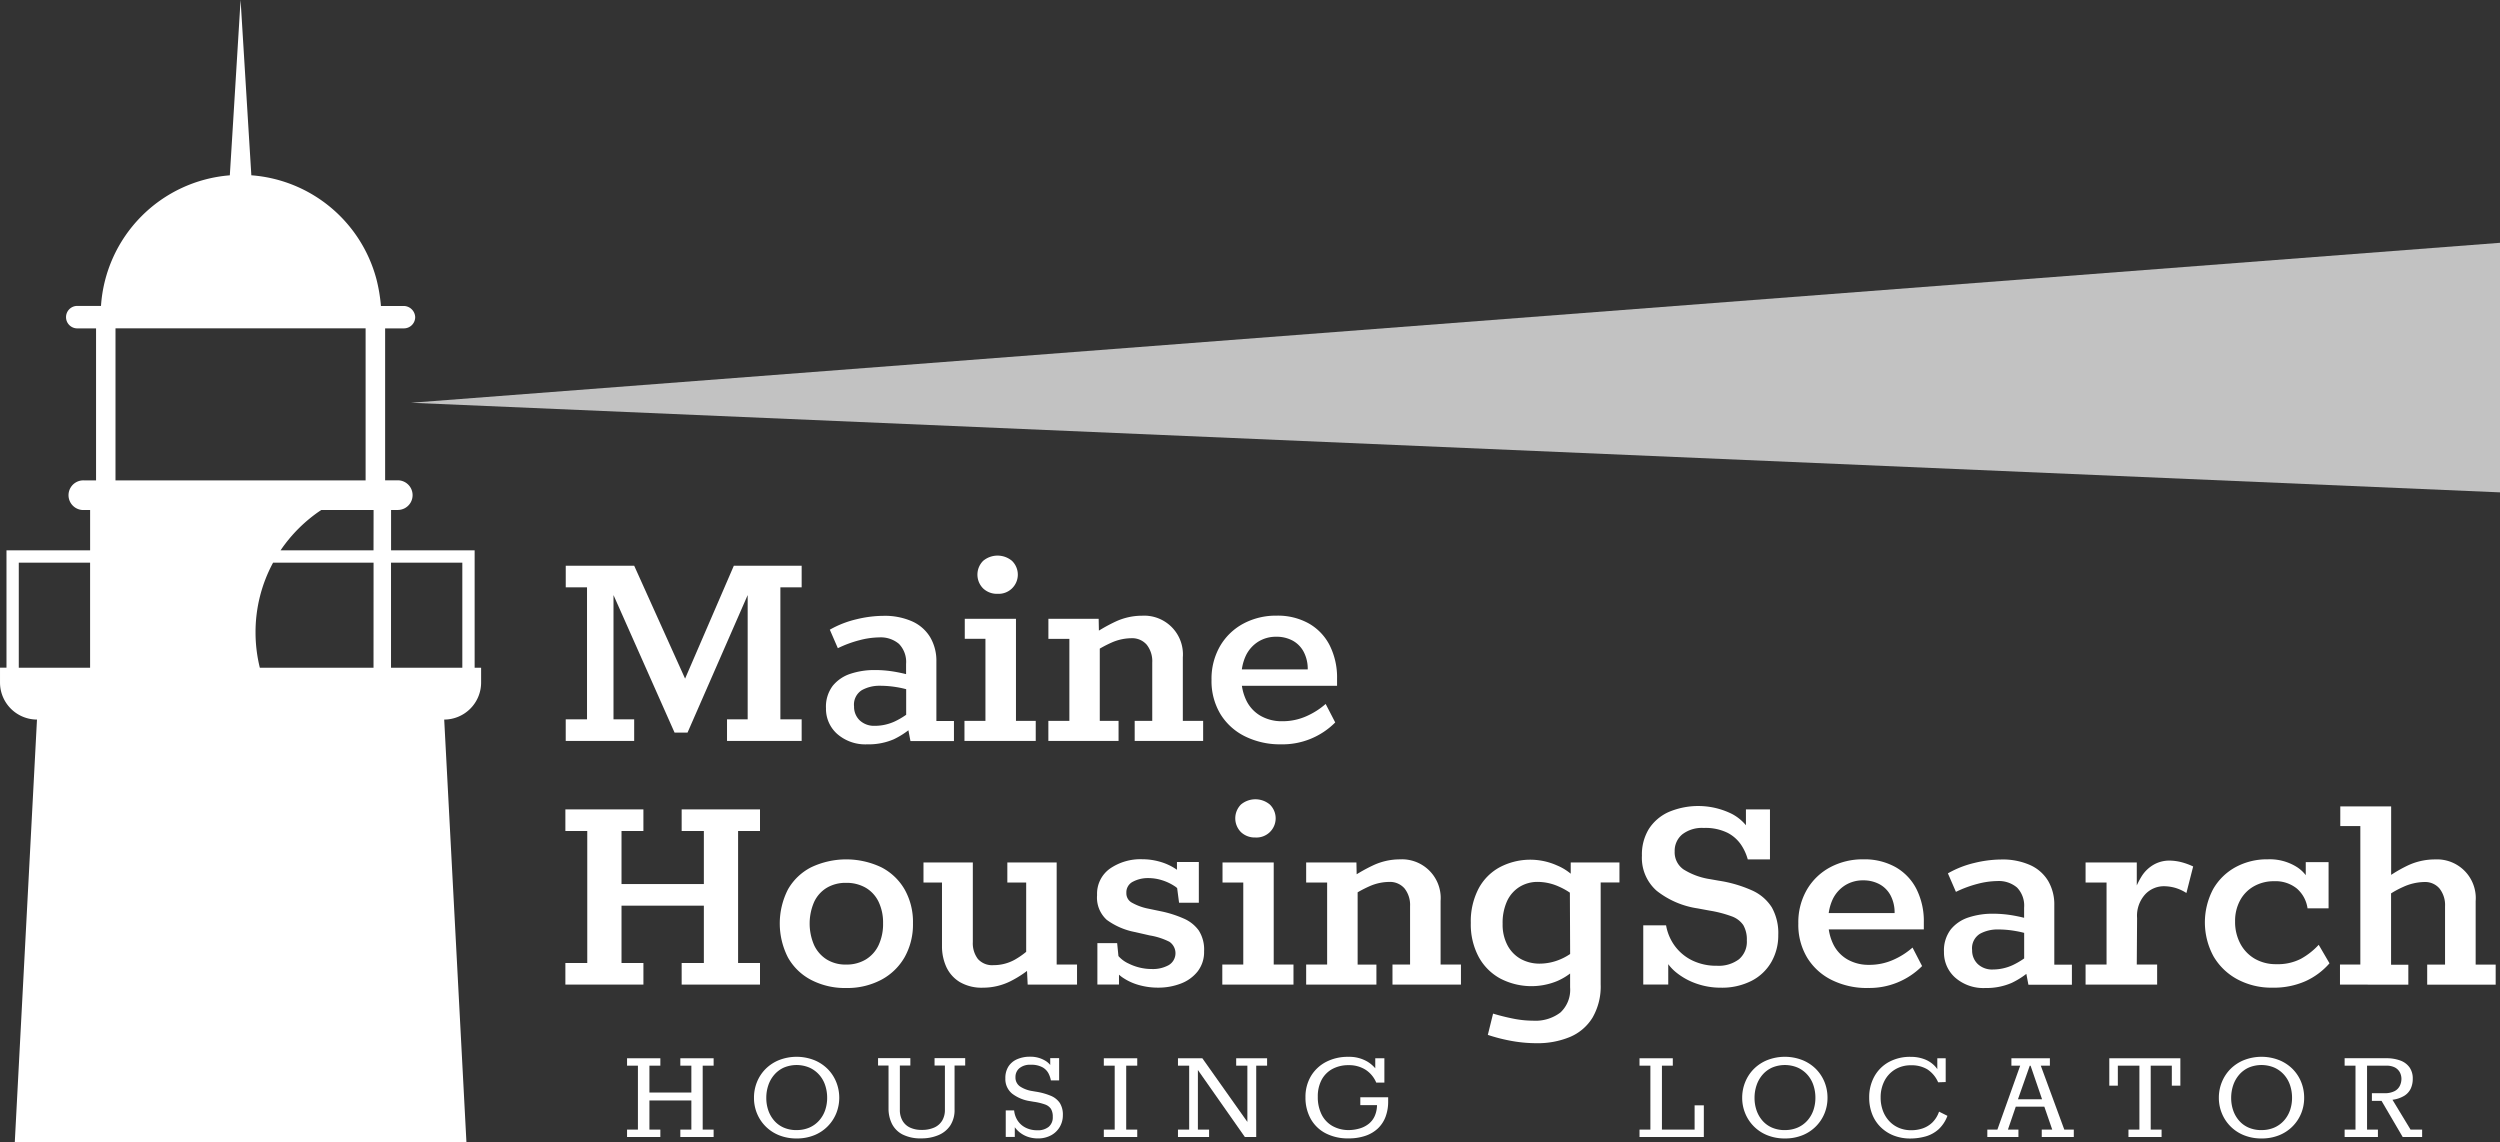 <svg id="Group_781" data-name="Group 781" xmlns="http://www.w3.org/2000/svg" width="252.892" height="115.543" viewBox="0 0 252.892 115.543">
  <rect x="0" y="0" width="252.892" height="115.543" fill="#333333" stroke="none"/>
  <g id="Group_721" data-name="Group 721" transform="translate(0 0)">
    <path id="Path_34" data-name="Path 34" d="M107.275,806.265l211.312-16.182v25.245Z" transform="translate(-65.695 -765.522)" fill="#fff" opacity="0.7"/>
    <g id="Group_50" data-name="Group 50" transform="translate(57.192 80.853)">
      <path id="Path_35" data-name="Path 35" d="M117.922,846.893V844.71h2.214V831.357h-2.214v-2.185h7.893v2.185H123.6v5.367h8.33v-5.367h-2.246v-2.185h7.925v2.185h-2.216v13.352h2.216v2.185h-7.925V844.71h2.246v-5.8H123.6v5.8h2.216v2.183Z" transform="translate(-117.922 -828.149)" fill="#fff"/>
      <path id="Path_36" data-name="Path 36" d="M139.416,845.631a7.411,7.411,0,0,1-3.52-.812,5.714,5.714,0,0,1-2.356-2.277,7.568,7.568,0,0,1,0-6.88,5.641,5.641,0,0,1,2.356-2.246,8.28,8.28,0,0,1,7.081,0,5.739,5.739,0,0,1,2.368,2.249,6.67,6.67,0,0,1,.842,3.416,6.767,6.767,0,0,1-.842,3.43,5.909,5.909,0,0,1-2.371,2.293A7.357,7.357,0,0,1,139.416,845.631Zm0-2.371a3.757,3.757,0,0,0,2-.515,3.378,3.378,0,0,0,1.295-1.45,5.055,5.055,0,0,0,.452-2.214,4.866,4.866,0,0,0-.452-2.167,3.3,3.3,0,0,0-1.295-1.419,3.859,3.859,0,0,0-2-.5,3.707,3.707,0,0,0-1.949.5,3.308,3.308,0,0,0-1.279,1.434,5.491,5.491,0,0,0,0,4.368,3.411,3.411,0,0,0,1.279,1.45A3.6,3.6,0,0,0,139.416,843.26Z" transform="translate(-111.026 -826.541)" fill="#fff"/>
      <path id="Path_37" data-name="Path 37" d="M148.645,845.5a4.368,4.368,0,0,1-2.355-.576,3.5,3.5,0,0,1-1.355-1.529,5.01,5.01,0,0,1-.435-2.106v-6.427h-1.872v-2.029h4.991v8.05a2.612,2.612,0,0,0,.516,1.715,1.925,1.925,0,0,0,1.575.623,4.407,4.407,0,0,0,2.167-.56,7.91,7.91,0,0,0,1.919-1.531l-.78,1.468v-7.737h-1.906v-2.028H156.1V843.16h2.06v2.028h-4.993l-.091-1.9.935-.251a10.93,10.93,0,0,1-2.575,1.806A6.214,6.214,0,0,1,148.645,845.5Z" transform="translate(-106.403 -826.442)" fill="#fff"/>
      <path id="Path_38" data-name="Path 38" d="M160.785,845.6a7.07,7.07,0,0,1-1.95-.265,5.552,5.552,0,0,1-1.591-.723,3.1,3.1,0,0,1-1.015-1.076l.594.157v1.591h-2.185V841.1h2l.186,1.872-.562-1.342a3.088,3.088,0,0,0,1.56,1.545,5.212,5.212,0,0,0,2.309.541,3.306,3.306,0,0,0,1.732-.4,1.4,1.4,0,0,0,.062-2.355,6.868,6.868,0,0,0-1.981-.641l-1.5-.343a7.073,7.073,0,0,1-2.855-1.232,3.041,3.041,0,0,1-.982-2.512,3.121,3.121,0,0,1,1.295-2.669,5.423,5.423,0,0,1,3.292-.952,6.4,6.4,0,0,1,1.715.235,5.711,5.711,0,0,1,1.513.655,2.289,2.289,0,0,1,.919.982l-.654-.063v-1.528H164.9v4.117h-2l-.343-2.617.592,1.778a1.794,1.794,0,0,0-.733-.859,5,5,0,0,0-1.232-.576,4.618,4.618,0,0,0-1.4-.218,3.213,3.213,0,0,0-1.544.361,1.2,1.2,0,0,0-.67,1.139,1.073,1.073,0,0,0,.5.952,5.547,5.547,0,0,0,1.56.607l1.5.312a11.368,11.368,0,0,1,2.246.723,3.656,3.656,0,0,1,1.513,1.2,3.569,3.569,0,0,1,.543,2.106,3.2,3.2,0,0,1-.654,2.044,3.938,3.938,0,0,1-1.716,1.232A6.313,6.313,0,0,1,160.785,845.6Z" transform="translate(-100.822 -826.546)" fill="#fff"/>
      <path id="Path_39" data-name="Path 39" d="M163.243,847.22v-2.028h2.122v-8.3h-2.1v-2.029h5.179v10.327h2v2.028Zm3.34-14.881a2.029,2.029,0,0,1-1.452-.543,1.981,1.981,0,0,1,0-2.793,2.277,2.277,0,0,1,2.918,0,1.943,1.943,0,0,1-1.469,3.336Z" transform="translate(-96.791 -828.474)" fill="#fff"/>
      <path id="Path_40" data-name="Path 40" d="M169.028,845.29v-2.028h2.122v-8.3h-2.122v-2.029h5.085l.032,1.654-.968.186a16.34,16.34,0,0,1,2.617-1.544,6.369,6.369,0,0,1,2.716-.609,3.918,3.918,0,0,1,4.123,3.7,4.253,4.253,0,0,1-.006.512v6.427h2.059v2.028H177.76v-2.028h1.779v-5.9a2.69,2.69,0,0,0-.562-1.8,1.944,1.944,0,0,0-1.56-.656,4.988,4.988,0,0,0-1.981.437,12.449,12.449,0,0,0-2.136,1.217l.935-1.311v8.018h1.9v2.028Z" transform="translate(-94.093 -826.543)" fill="#fff"/>
      <path id="Path_41" data-name="Path 41" d="M187.038,851.205a14.324,14.324,0,0,1-2.465-.218,17.2,17.2,0,0,1-2.465-.623l.531-2.153a21.618,21.618,0,0,0,2.151.531,10.393,10.393,0,0,0,1.9.186,4.166,4.166,0,0,0,2.759-.827,3.137,3.137,0,0,0,.982-2.542v-1.934l.874-.28a6.2,6.2,0,0,1-2.185,1.575,6.828,6.828,0,0,1-5.739-.249,5.457,5.457,0,0,1-2.2-2.2,6.962,6.962,0,0,1-.795-3.431,7.153,7.153,0,0,1,.78-3.463,5.261,5.261,0,0,1,2.167-2.183,6.623,6.623,0,0,1,5.77-.173,5.37,5.37,0,0,1,2.013,1.45l-.623.089v-1.84h4.93v2.028h-1.9V845.24a6.3,6.3,0,0,1-.827,3.384,4.9,4.9,0,0,1-2.279,1.95A8.5,8.5,0,0,1,187.038,851.205Zm.125-16.316a3.447,3.447,0,0,0-1.842.5,3.348,3.348,0,0,0-1.264,1.435,5.28,5.28,0,0,0-.452,2.309,4.449,4.449,0,0,0,.5,2.183,3.4,3.4,0,0,0,1.342,1.372,3.92,3.92,0,0,0,1.934.468,5.333,5.333,0,0,0,2.028-.421,5.6,5.6,0,0,0,1.84-1.232l-.812,1.4-.032-7.584.782,1.279a6.8,6.8,0,0,0-1.919-1.248A5.232,5.232,0,0,0,187.163,834.889Z" transform="translate(-88.796 -826.531)" fill="#fff"/>
      <path id="Path_42" data-name="Path 42" d="M200.161,847.316a7.333,7.333,0,0,1-2.418-.4,6.753,6.753,0,0,1-2.059-1.123,4.517,4.517,0,0,1-1.327-1.716h.5V847h-2.528v-5.99h2.308a4.964,4.964,0,0,0,.9,2.106,4.8,4.8,0,0,0,1.761,1.45,5.539,5.539,0,0,0,2.481.531,3.407,3.407,0,0,0,2.232-.656,2.322,2.322,0,0,0,.795-1.9,2.911,2.911,0,0,0-.361-1.56,2.409,2.409,0,0,0-1.188-.888,12.031,12.031,0,0,0-2.23-.576l-1.186-.22a8.758,8.758,0,0,1-4.148-1.777,4.426,4.426,0,0,1-1.5-3.557,4.949,4.949,0,0,1,.7-2.7,4.638,4.638,0,0,1,2-1.715,7.668,7.668,0,0,1,6.4.188,4.62,4.62,0,0,1,2.076,2.2h-.654v-2.652h2.431v5.056H202.9a5.075,5.075,0,0,0-.655-1.45,3.7,3.7,0,0,0-1.372-1.232,5.071,5.071,0,0,0-2.437-.5,3.245,3.245,0,0,0-2.167.655,2.153,2.153,0,0,0-.762,1.716,2.1,2.1,0,0,0,.9,1.826,7.04,7.04,0,0,0,2.682.982l.874.155a12.92,12.92,0,0,1,3.369.984,4.549,4.549,0,0,1,2,1.715,5.313,5.313,0,0,1,.654,2.792,5.407,5.407,0,0,1-.686,2.714,4.849,4.849,0,0,1-2,1.918A6.584,6.584,0,0,1,200.161,847.316Z" transform="translate(-83.294 -828.258)" fill="#fff"/>
      <path id="Path_43" data-name="Path 43" d="M210,845.631a7.989,7.989,0,0,1-3.619-.8,6.04,6.04,0,0,1-2.5-2.261,6.444,6.444,0,0,1-.9-3.463,6.559,6.559,0,0,1,.872-3.431,5.985,5.985,0,0,1,2.356-2.261,6.963,6.963,0,0,1,3.352-.8,6.425,6.425,0,0,1,3.277.8,5.317,5.317,0,0,1,2.105,2.23,7.239,7.239,0,0,1,.733,3.34v.717H205.2l.032-1.652h7.488a3.692,3.692,0,0,0-.406-1.779,2.753,2.753,0,0,0-1.123-1.138,3.413,3.413,0,0,0-1.654-.391,3.376,3.376,0,0,0-1.824.5,3.433,3.433,0,0,0-1.248,1.4,4.916,4.916,0,0,0-.452,2.216,5.1,5.1,0,0,0,.515,2.371,3.6,3.6,0,0,0,1.45,1.529,4.3,4.3,0,0,0,2.152.531,5.942,5.942,0,0,0,2.438-.5,7.5,7.5,0,0,0,1.965-1.248l.968,1.872a7.515,7.515,0,0,1-5.493,2.214Z" transform="translate(-78.26 -826.541)" fill="#fff"/>
      <path id="Path_44" data-name="Path 44" d="M217.213,845.63a4.32,4.32,0,0,1-3.041-1.046,3.382,3.382,0,0,1-1.139-2.6,3.494,3.494,0,0,1,.686-2.277,3.823,3.823,0,0,1,1.8-1.216,7.648,7.648,0,0,1,2.438-.375,11.975,11.975,0,0,1,2.122.186,16.856,16.856,0,0,1,1.934.468l-.874.126v-1.4a2.628,2.628,0,0,0-.717-2.029,2.852,2.852,0,0,0-2-.655,8.136,8.136,0,0,0-1.981.28,11.514,11.514,0,0,0-2.2.814l-.812-1.872a9.963,9.963,0,0,1,2.7-1.06,11.723,11.723,0,0,1,2.7-.343,6.828,6.828,0,0,1,2.916.562,4.06,4.06,0,0,1,1.825,1.606,4.687,4.687,0,0,1,.623,2.45v6.022h1.78v2.028h-4.4l-.342-1.806h.935a8.141,8.141,0,0,1-2.293,1.625A6.386,6.386,0,0,1,217.213,845.63Zm.78-1.872a4.833,4.833,0,0,0,1.981-.437,7.7,7.7,0,0,0,2.013-1.372l-.843,1.154v-3.43l.686.592a9.512,9.512,0,0,0-1.56-.4,10.2,10.2,0,0,0-1.8-.157,3.665,3.665,0,0,0-1.795.437,1.714,1.714,0,0,0-.795,1.654,1.9,1.9,0,0,0,.562,1.4A2.107,2.107,0,0,0,217.993,843.758Z" transform="translate(-73.578 -826.54)" fill="#fff"/>
      <path id="Path_45" data-name="Path 45" d="M222.8,845.248V843.22h2.122v-8.3H222.8v-2.029h5.18v3.713h-.469a7.81,7.81,0,0,1,.978-2.339,3.5,3.5,0,0,1,1.295-1.2,3.2,3.2,0,0,1,1.435-.361,5.044,5.044,0,0,1,1.264.157,6.726,6.726,0,0,1,1.2.437L233,835.983a4.325,4.325,0,0,0-1.107-.515,4.268,4.268,0,0,0-1.2-.172,2.594,2.594,0,0,0-1.856.814,3.218,3.218,0,0,0-.826,2.4l-.032,4.711h2.06v2.028Z" transform="translate(-69.022 -826.502)" fill="#fff"/>
      <path id="Path_46" data-name="Path 46" d="M237.864,845.6a7.276,7.276,0,0,1-3.541-.843,6.162,6.162,0,0,1-2.418-2.324,7.2,7.2,0,0,1-.047-6.786,5.814,5.814,0,0,1,2.262-2.23,6.643,6.643,0,0,1,3.276-.8,5.137,5.137,0,0,1,2.916.765,3.5,3.5,0,0,1,1.482,1.918h-.559v-2.4h2.309v4.677h-2.129a3.244,3.244,0,0,0-1.092-2.013,3.427,3.427,0,0,0-2.277-.732,4.074,4.074,0,0,0-2.059.515,3.574,3.574,0,0,0-1.4,1.434,4.339,4.339,0,0,0-.5,2.107,4.68,4.68,0,0,0,.529,2.261,3.855,3.855,0,0,0,1.475,1.534,4.259,4.259,0,0,0,2.183.541,5.089,5.089,0,0,0,2.465-.541,7.152,7.152,0,0,0,1.806-1.419l1.092,1.871a7.113,7.113,0,0,1-2.4,1.795A7.9,7.9,0,0,1,237.864,845.6Z" transform="translate(-65.184 -826.544)" fill="#fff"/>
      <path id="Path_47" data-name="Path 47" d="M240.351,846.992v-2.028h2.059V830.955h-2.028v-1.991h5.145v7.425l-1.029.249a14.269,14.269,0,0,1,2.651-1.667,6.446,6.446,0,0,1,2.808-.641,3.918,3.918,0,0,1,4.125,3.7,3.991,3.991,0,0,1-.006.513v6.427H256.1V847h-6.927V844.97h1.806v-5.9a2.7,2.7,0,0,0-.562-1.8,1.908,1.908,0,0,0-1.529-.655,5.3,5.3,0,0,0-2.152.5,9.48,9.48,0,0,0-2.059,1.248l.842-1.4v8.018h1.746V847Z" transform="translate(-60.838 -828.246)" fill="#fff"/>
    </g>
    <g id="Group_51" data-name="Group 51" transform="translate(63.43 106.896)">
      <path id="Path_48" data-name="Path 48" d="M122.177,854.307v-.751h1.1V847.09h-1.1v-.751h3.369v.751h-1.106v2.717h4.243V847.09h-1.116v-.751h3.368v.751h-1.106v6.466h1.106v.751h-3.368v-.751h1.116v-2.943h-4.243v2.943h1.106v.751Z" transform="translate(-122.177 -846.187)" fill="#fff"/>
      <path id="Path_49" data-name="Path 49" d="M135.248,854.5a4.671,4.671,0,0,1-1.777-.326,4,4,0,0,1-2.235-2.216,4.093,4.093,0,0,1-.3-1.576,4.159,4.159,0,0,1,.3-1.585,3.988,3.988,0,0,1,.869-1.324,4.1,4.1,0,0,1,1.365-.9,4.887,4.887,0,0,1,3.553,0,4.109,4.109,0,0,1,1.365.9,3.973,3.973,0,0,1,.869,1.324,4.248,4.248,0,0,1,0,3.161,4.009,4.009,0,0,1-2.229,2.216A4.656,4.656,0,0,1,135.248,854.5Zm0-.849a3.194,3.194,0,0,0,1.3-.255,2.811,2.811,0,0,0,.975-.708,3.065,3.065,0,0,0,.609-1.041,3.812,3.812,0,0,0,.205-1.264,3.927,3.927,0,0,0-.205-1.28,3.016,3.016,0,0,0-.609-1.054,2.915,2.915,0,0,0-.975-.714,3.342,3.342,0,0,0-2.6,0,2.823,2.823,0,0,0-.962.723,3.184,3.184,0,0,0-.6,1.06,3.928,3.928,0,0,0-.205,1.281,3.825,3.825,0,0,0,.205,1.264,3.128,3.128,0,0,0,.6,1.04,2.691,2.691,0,0,0,.962.7,3.227,3.227,0,0,0,1.3.251Z" transform="translate(-118.095 -846.233)" fill="#fff"/>
      <path id="Path_50" data-name="Path 50" d="M143.879,854.448a4.02,4.02,0,0,1-1.916-.4,2.471,2.471,0,0,1-1.069-1.084,3.455,3.455,0,0,1-.34-1.55v-4.333h-1.06v-.751h3.268v.751H141.7v4.485a2.147,2.147,0,0,0,.262,1.084,1.7,1.7,0,0,0,.757.7,2.7,2.7,0,0,0,1.188.24,3.015,3.015,0,0,0,1.274-.24,1.77,1.77,0,0,0,.8-.7,2.1,2.1,0,0,0,.276-1.1v-4.472h-1.048v-.751h3.1v.751h-1.076v4.429a2.869,2.869,0,0,1-.431,1.635,2.662,2.662,0,0,1-1.182.969A4.345,4.345,0,0,1,143.879,854.448Z" transform="translate(-114.103 -846.189)" fill="#fff"/>
      <path id="Path_51" data-name="Path 51" d="M151.558,854.5a3.116,3.116,0,0,1-1.054-.18,2.718,2.718,0,0,1-.856-.5,2.607,2.607,0,0,1-.6-.743h.182v1.274h-.915v-2.686h.849a2.258,2.258,0,0,0,.355,1.032,2.071,2.071,0,0,0,.806.714,2.567,2.567,0,0,0,1.188.263,1.721,1.721,0,0,0,1.147-.348,1.236,1.236,0,0,0,.412-1,1.525,1.525,0,0,0-.182-.812,1.2,1.2,0,0,0-.608-.452,5.8,5.8,0,0,0-1.132-.27l-.34-.059a3.946,3.946,0,0,1-1.84-.757,1.9,1.9,0,0,1-.694-1.563,2.146,2.146,0,0,1,.311-1.189,1.982,1.982,0,0,1,.878-.736,3.188,3.188,0,0,1,1.315-.255,2.884,2.884,0,0,1,1.471.369,1.858,1.858,0,0,1,.864,1h-.3v-1.226h.9v2.256h-.834a2.517,2.517,0,0,0-.24-.707,1.529,1.529,0,0,0-.61-.622,2.344,2.344,0,0,0-1.2-.255,1.673,1.673,0,0,0-1.132.346,1.141,1.141,0,0,0-.4.9,1.091,1.091,0,0,0,.44.934,3.087,3.087,0,0,0,1.273.481l.326.057a6.546,6.546,0,0,1,1.542.424,2.043,2.043,0,0,1,.913.736,2.226,2.226,0,0,1,.3,1.232,2.315,2.315,0,0,1-.3,1.152,2.246,2.246,0,0,1-.864.858A2.754,2.754,0,0,1,151.558,854.5Z" transform="translate(-110.007 -846.236)" fill="#fff"/>
      <path id="Path_52" data-name="Path 52" d="M155.07,854.307v-.751h1.1V847.09h-1.1v-.751h3.381v.751h-1.117v6.466h1.117v.751Z" transform="translate(-106.841 -846.187)" fill="#fff"/>
      <path id="Path_53" data-name="Path 53" d="M160.185,854.307v-.751h1.133V847.09h-1.133v-.751h2.463l4.557,6.44V847.09h-1.132v-.749H169.2v.749h-1.1v7.218h-1.147L162.2,847.53v6.028h1.132v.751Z" transform="translate(-104.455 -846.187)" fill="#fff"/>
      <path id="Path_54" data-name="Path 54" d="M173.338,854.493a4.851,4.851,0,0,1-2.347-.532,3.642,3.642,0,0,1-1.493-1.471,4.376,4.376,0,0,1-.516-2.145,4.093,4.093,0,0,1,.551-2.149,3.842,3.842,0,0,1,1.528-1.437,4.741,4.741,0,0,1,2.251-.516,3.607,3.607,0,0,1,1.96.5,3.292,3.292,0,0,1,1.195,1.289h-.425v-1.642h.922v2.462h-.823a2.861,2.861,0,0,0-1.1-1.315,3.1,3.1,0,0,0-1.685-.451,3.375,3.375,0,0,0-1.661.39,2.684,2.684,0,0,0-1.084,1.1,3.566,3.566,0,0,0-.383,1.705,3.935,3.935,0,0,0,.383,1.79,2.732,2.732,0,0,0,1.1,1.169,3.317,3.317,0,0,0,1.677.411,4.09,4.09,0,0,0,1.1-.17,2.668,2.668,0,0,0,.9-.468A2.1,2.1,0,0,0,176,852.2a2.872,2.872,0,0,0,.218-1.173l.632.1h-2.321v-.795h2.817v.425a4.325,4.325,0,0,1-.261,1.542,3.155,3.155,0,0,1-.771,1.18,3.424,3.424,0,0,1-1.264.751A5.167,5.167,0,0,1,173.338,854.493Z" transform="translate(-100.354 -846.233)" fill="#fff"/>
      <path id="Path_55" data-name="Path 55" d="M192.027,854.307v-.751h1.1V847.09h-1.1v-.751h3.368v.751h-1.1v6.466H197.6v-2.45h.933v3.2Z" transform="translate(-89.609 -846.187)" fill="#fff"/>
      <path id="Path_56" data-name="Path 56" d="M203.428,854.5a4.666,4.666,0,0,1-1.777-.326,4,4,0,0,1-2.235-2.216,4.09,4.09,0,0,1-.306-1.576,4.161,4.161,0,0,1,.306-1.585,3.988,3.988,0,0,1,.869-1.324,4.1,4.1,0,0,1,1.365-.9,4.887,4.887,0,0,1,3.553,0,4.13,4.13,0,0,1,1.367.9,4.048,4.048,0,0,1,.87,1.324,4.189,4.189,0,0,1,.3,1.585,4.116,4.116,0,0,1-.3,1.576,4.007,4.007,0,0,1-2.23,2.216A4.656,4.656,0,0,1,203.428,854.5Zm0-.849a3.2,3.2,0,0,0,1.3-.255,2.812,2.812,0,0,0,.975-.708,3.065,3.065,0,0,0,.608-1.041,3.812,3.812,0,0,0,.205-1.264,3.927,3.927,0,0,0-.205-1.28,3.016,3.016,0,0,0-.608-1.054,2.915,2.915,0,0,0-.975-.714,3.339,3.339,0,0,0-2.6,0,2.815,2.815,0,0,0-.963.723,3.184,3.184,0,0,0-.6,1.06,3.928,3.928,0,0,0-.205,1.281,3.824,3.824,0,0,0,.205,1.264,3.117,3.117,0,0,0,.6,1.04,2.684,2.684,0,0,0,.963.7,3.216,3.216,0,0,0,1.3.251Z" transform="translate(-86.306 -846.233)" fill="#fff"/>
      <path id="Path_57" data-name="Path 57" d="M212.051,854.506a4.568,4.568,0,0,1-1.7-.3,3.913,3.913,0,0,1-1.324-.856,3.709,3.709,0,0,1-.856-1.309,4.517,4.517,0,0,1-.3-1.677,4.307,4.307,0,0,1,.516-2.123,3.714,3.714,0,0,1,1.457-1.465,4.432,4.432,0,0,1,2.214-.531,3.885,3.885,0,0,1,1.38.233,2.837,2.837,0,0,1,1.032.658,2.5,2.5,0,0,1,.6.978h-.309v-1.727h.848v2.406l-.764.028a2.961,2.961,0,0,0-1.111-1.323,3.089,3.089,0,0,0-1.62-.4,3.048,3.048,0,0,0-1.641.433,2.9,2.9,0,0,0-1.069,1.167,3.6,3.6,0,0,0-.375,1.655,3.784,3.784,0,0,0,.235,1.362,3.125,3.125,0,0,0,.651,1.048,2.864,2.864,0,0,0,.977.672,3.155,3.155,0,0,0,1.224.233,3.585,3.585,0,0,0,1.147-.18,2.647,2.647,0,0,0,.993-.6,2.794,2.794,0,0,0,.68-1.1l.849.424a3.51,3.51,0,0,1-.9,1.366,3.329,3.329,0,0,1-1.3.714A5.821,5.821,0,0,1,212.051,854.506Z" transform="translate(-82.219 -846.234)" fill="#fff"/>
      <path id="Path_58" data-name="Path 58" d="M216.022,854.307v-.751h1.019l2.306-6.466h-.889v-.751h3.893v.751h-.921l2.378,6.466h.962v.751h-3.242v-.751h1.06l-.8-2.32H218.9l-.793,2.32h1.062v.751Zm3.1-3.821h2.437L220.4,847.1h-.087Z" transform="translate(-78.421 -846.187)" fill="#fff"/>
      <path id="Path_59" data-name="Path 59" d="M226.374,854.307v-.751h1.108V847.09H225.3v2.023h-.864v-2.774h7.189v2.774h-.864V847.09h-2.136v6.466h1.1v.751Z" transform="translate(-74.496 -846.187)" fill="#fff"/>
      <path id="Path_60" data-name="Path 60" d="M236.313,854.5a4.66,4.66,0,0,1-1.777-.326,4,4,0,0,1-2.236-2.216,4.1,4.1,0,0,1-.305-1.576,4.161,4.161,0,0,1,.305-1.585,4.011,4.011,0,0,1,.87-1.324,4.1,4.1,0,0,1,1.367-.9,4.883,4.883,0,0,1,3.551,0,4.1,4.1,0,0,1,1.367.9,3.988,3.988,0,0,1,.869,1.324,4.188,4.188,0,0,1,.3,1.585,4.121,4.121,0,0,1-.3,1.576,4.007,4.007,0,0,1-2.23,2.216A4.654,4.654,0,0,1,236.313,854.5Zm0-.849a3.192,3.192,0,0,0,1.295-.255,2.83,2.83,0,0,0,.977-.708,3.113,3.113,0,0,0,.609-1.041,3.812,3.812,0,0,0,.205-1.264,4.006,4.006,0,0,0-.205-1.28,3.063,3.063,0,0,0-.609-1.054,2.906,2.906,0,0,0-.977-.714,3.339,3.339,0,0,0-2.6,0,2.8,2.8,0,0,0-.962.723,3.188,3.188,0,0,0-.6,1.06,4.008,4.008,0,0,0-.205,1.281,3.863,3.863,0,0,0,.205,1.264,3.106,3.106,0,0,0,.6,1.04,2.666,2.666,0,0,0,.962.7,3.223,3.223,0,0,0,1.3.251Z" transform="translate(-70.973 -846.233)" fill="#fff"/>
      <path id="Path_61" data-name="Path 61" d="M240.672,854.307v-.751h1.1V847.09h-1.1v-.751h4.189a4.066,4.066,0,0,1,1.444.232,1.975,1.975,0,0,1,.933.695,1.937,1.937,0,0,1,.326,1.152,2.319,2.319,0,0,1-.205.994,1.726,1.726,0,0,1-.658.729,3.041,3.041,0,0,1-1.189.4l1.827,3.015h1.173v.749h-1.968l-2.136-3.65h-.977v-.78h1.245a2.124,2.124,0,0,0,1.069-.219,1.21,1.21,0,0,0,.522-.551,1.638,1.638,0,0,0,.151-.671,1.431,1.431,0,0,0-.163-.673,1.209,1.209,0,0,0-.5-.488,1.83,1.83,0,0,0-.877-.18h-1.938v6.468h1.1v.749Z" transform="translate(-66.927 -846.188)" fill="#fff"/>
    </g>
    <g id="Group_52" data-name="Group 52" transform="translate(57.227 56.204)">
      <path id="Path_62" data-name="Path 62" d="M117.946,830.084V827.9H120.1V814.548h-2.152v-2.185h6.925l5.147,11.419,4.93-11.419h6.862v2.185h-2.152V827.9h2.152v2.183h-7.55V827.9h2.089V815.328l-6.084,13.913h-1.311l-6.177-13.913V827.9h2.091v2.183Z" transform="translate(-117.946 -811.337)" fill="#fff"/>
      <path id="Path_63" data-name="Path 63" d="M140.083,828.82a4.319,4.319,0,0,1-3.041-1.046,3.386,3.386,0,0,1-1.139-2.6,3.494,3.494,0,0,1,.686-2.277,3.835,3.835,0,0,1,1.8-1.217,7.7,7.7,0,0,1,2.433-.375,11.851,11.851,0,0,1,2.123.188,16.583,16.583,0,0,1,1.934.468l-.874.125v-1.4a2.615,2.615,0,0,0-.721-2.028,2.852,2.852,0,0,0-2-.655,8.148,8.148,0,0,0-1.981.281,11.462,11.462,0,0,0-2.2.812l-.812-1.872a10.08,10.08,0,0,1,2.713-1.059,11.7,11.7,0,0,1,2.7-.343,6.829,6.829,0,0,1,2.918.562,4.06,4.06,0,0,1,1.824,1.607,4.681,4.681,0,0,1,.625,2.449v6.022h1.777v2.028h-4.4l-.343-1.8h.935a8.135,8.135,0,0,1-2.293,1.625A6.416,6.416,0,0,1,140.083,828.82Zm.78-1.871a4.84,4.84,0,0,0,1.981-.437,7.7,7.7,0,0,0,2.013-1.372l-.842,1.154v-3.431l.686.594a9.556,9.556,0,0,0-1.559-.406,10.356,10.356,0,0,0-1.806-.155,3.643,3.643,0,0,0-1.793.437,1.714,1.714,0,0,0-.8,1.653,1.9,1.9,0,0,0,.562,1.4,2.109,2.109,0,0,0,1.554.56Z" transform="translate(-109.576 -809.73)" fill="#fff"/>
      <path id="Path_64" data-name="Path 64" d="M145.455,830.41v-2.029h2.122v-8.3h-2.091v-2.028h5.179v10.325h2v2.029Zm3.34-14.882a2.017,2.017,0,0,1-1.45-.543,1.973,1.973,0,0,1,0-2.792,2.271,2.271,0,0,1,2.916,0,1.942,1.942,0,0,1-1.468,3.334Z" transform="translate(-105.12 -811.664)" fill="#fff"/>
      <path id="Path_65" data-name="Path 65" d="M151.243,828.479v-2.028h2.125v-8.3h-2.122v-2.028h5.085l.032,1.654-.968.186a16.551,16.551,0,0,1,2.619-1.544,6.367,6.367,0,0,1,2.714-.608,3.917,3.917,0,0,1,4.123,3.7,3.744,3.744,0,0,1-.006.513v6.427H166.9v2.028h-6.925v-2.028h1.777v-5.9a2.693,2.693,0,0,0-.56-1.807,1.949,1.949,0,0,0-1.56-.655,5.025,5.025,0,0,0-1.987.437,12.457,12.457,0,0,0-2.136,1.217l.935-1.311v8.018h1.9v2.029Z" transform="translate(-102.421 -809.732)" fill="#fff"/>
      <path id="Path_66" data-name="Path 66" d="M169.517,828.82a7.977,7.977,0,0,1-3.617-.8,6.036,6.036,0,0,1-2.5-2.261,6.476,6.476,0,0,1-.9-3.463,6.588,6.588,0,0,1,.874-3.431,6,6,0,0,1,2.358-2.261,6.962,6.962,0,0,1,3.352-.8,6.42,6.42,0,0,1,3.276.8,5.316,5.316,0,0,1,2.106,2.23,7.239,7.239,0,0,1,.733,3.34v.723H164.712l.032-1.654h7.488a3.688,3.688,0,0,0-.408-1.777,2.753,2.753,0,0,0-1.122-1.139,3.41,3.41,0,0,0-1.652-.39,3.367,3.367,0,0,0-1.825.5,3.406,3.406,0,0,0-1.248,1.4,4.912,4.912,0,0,0-.452,2.216,5.1,5.1,0,0,0,.515,2.371,3.609,3.609,0,0,0,1.45,1.528,4.278,4.278,0,0,0,2.152.531,5.908,5.908,0,0,0,2.437-.5,7.6,7.6,0,0,0,1.966-1.248l.968,1.871a7.524,7.524,0,0,1-5.493,2.214Z" transform="translate(-97.173 -809.73)" fill="#fff"/>
    </g>
    <path id="Path_67" data-name="Path 67" d="M123.852,846.129h0v-.007a3.749,3.749,0,0,0,3.733-3.74v-1.506h-.655V829h-8.454v-4.081h.641a1.5,1.5,0,0,0,.073-3h-1.315V806.55h1.9a1.143,1.143,0,0,0,1.142-1.128v-.006a1.175,1.175,0,0,0-1.2-1.132H117.45c-.031-.435-.091-.864-.157-1.286-.015-.091-.031-.188-.048-.28-.076-.415-.163-.826-.271-1.227a14.184,14.184,0,0,0-12.632-10.427l-.254-4.114-.834-13.619-.834,13.619-.255,4.117a14.183,14.183,0,0,0-13.031,13.21h-2.4a1.137,1.137,0,0,0,0,2.274h1.9v15.374H87.385a1.5,1.5,0,0,0-.073,3h.721V829h-8.46v11.872h-.655v1.509a3.751,3.751,0,0,0,3.74,3.74l-.28,5.334-1.965,37.416H126.1Zm-35.821-5.254H80.817V830.249h7.214Zm2.57-34.327h25.3v15.377H90.6Zm26.1,34.327H105.2a14.983,14.983,0,0,1-.434-3.575,14.777,14.777,0,0,1,1.776-7.051h10.164Zm0-11.875H107.3a15.042,15.042,0,0,1,4.113-4.079h5.295Zm1.77,1.249h7.213v10.626h-7.213Z" transform="translate(-78.917 -773.332)" fill="#fff"/>
  </g>
</svg>
